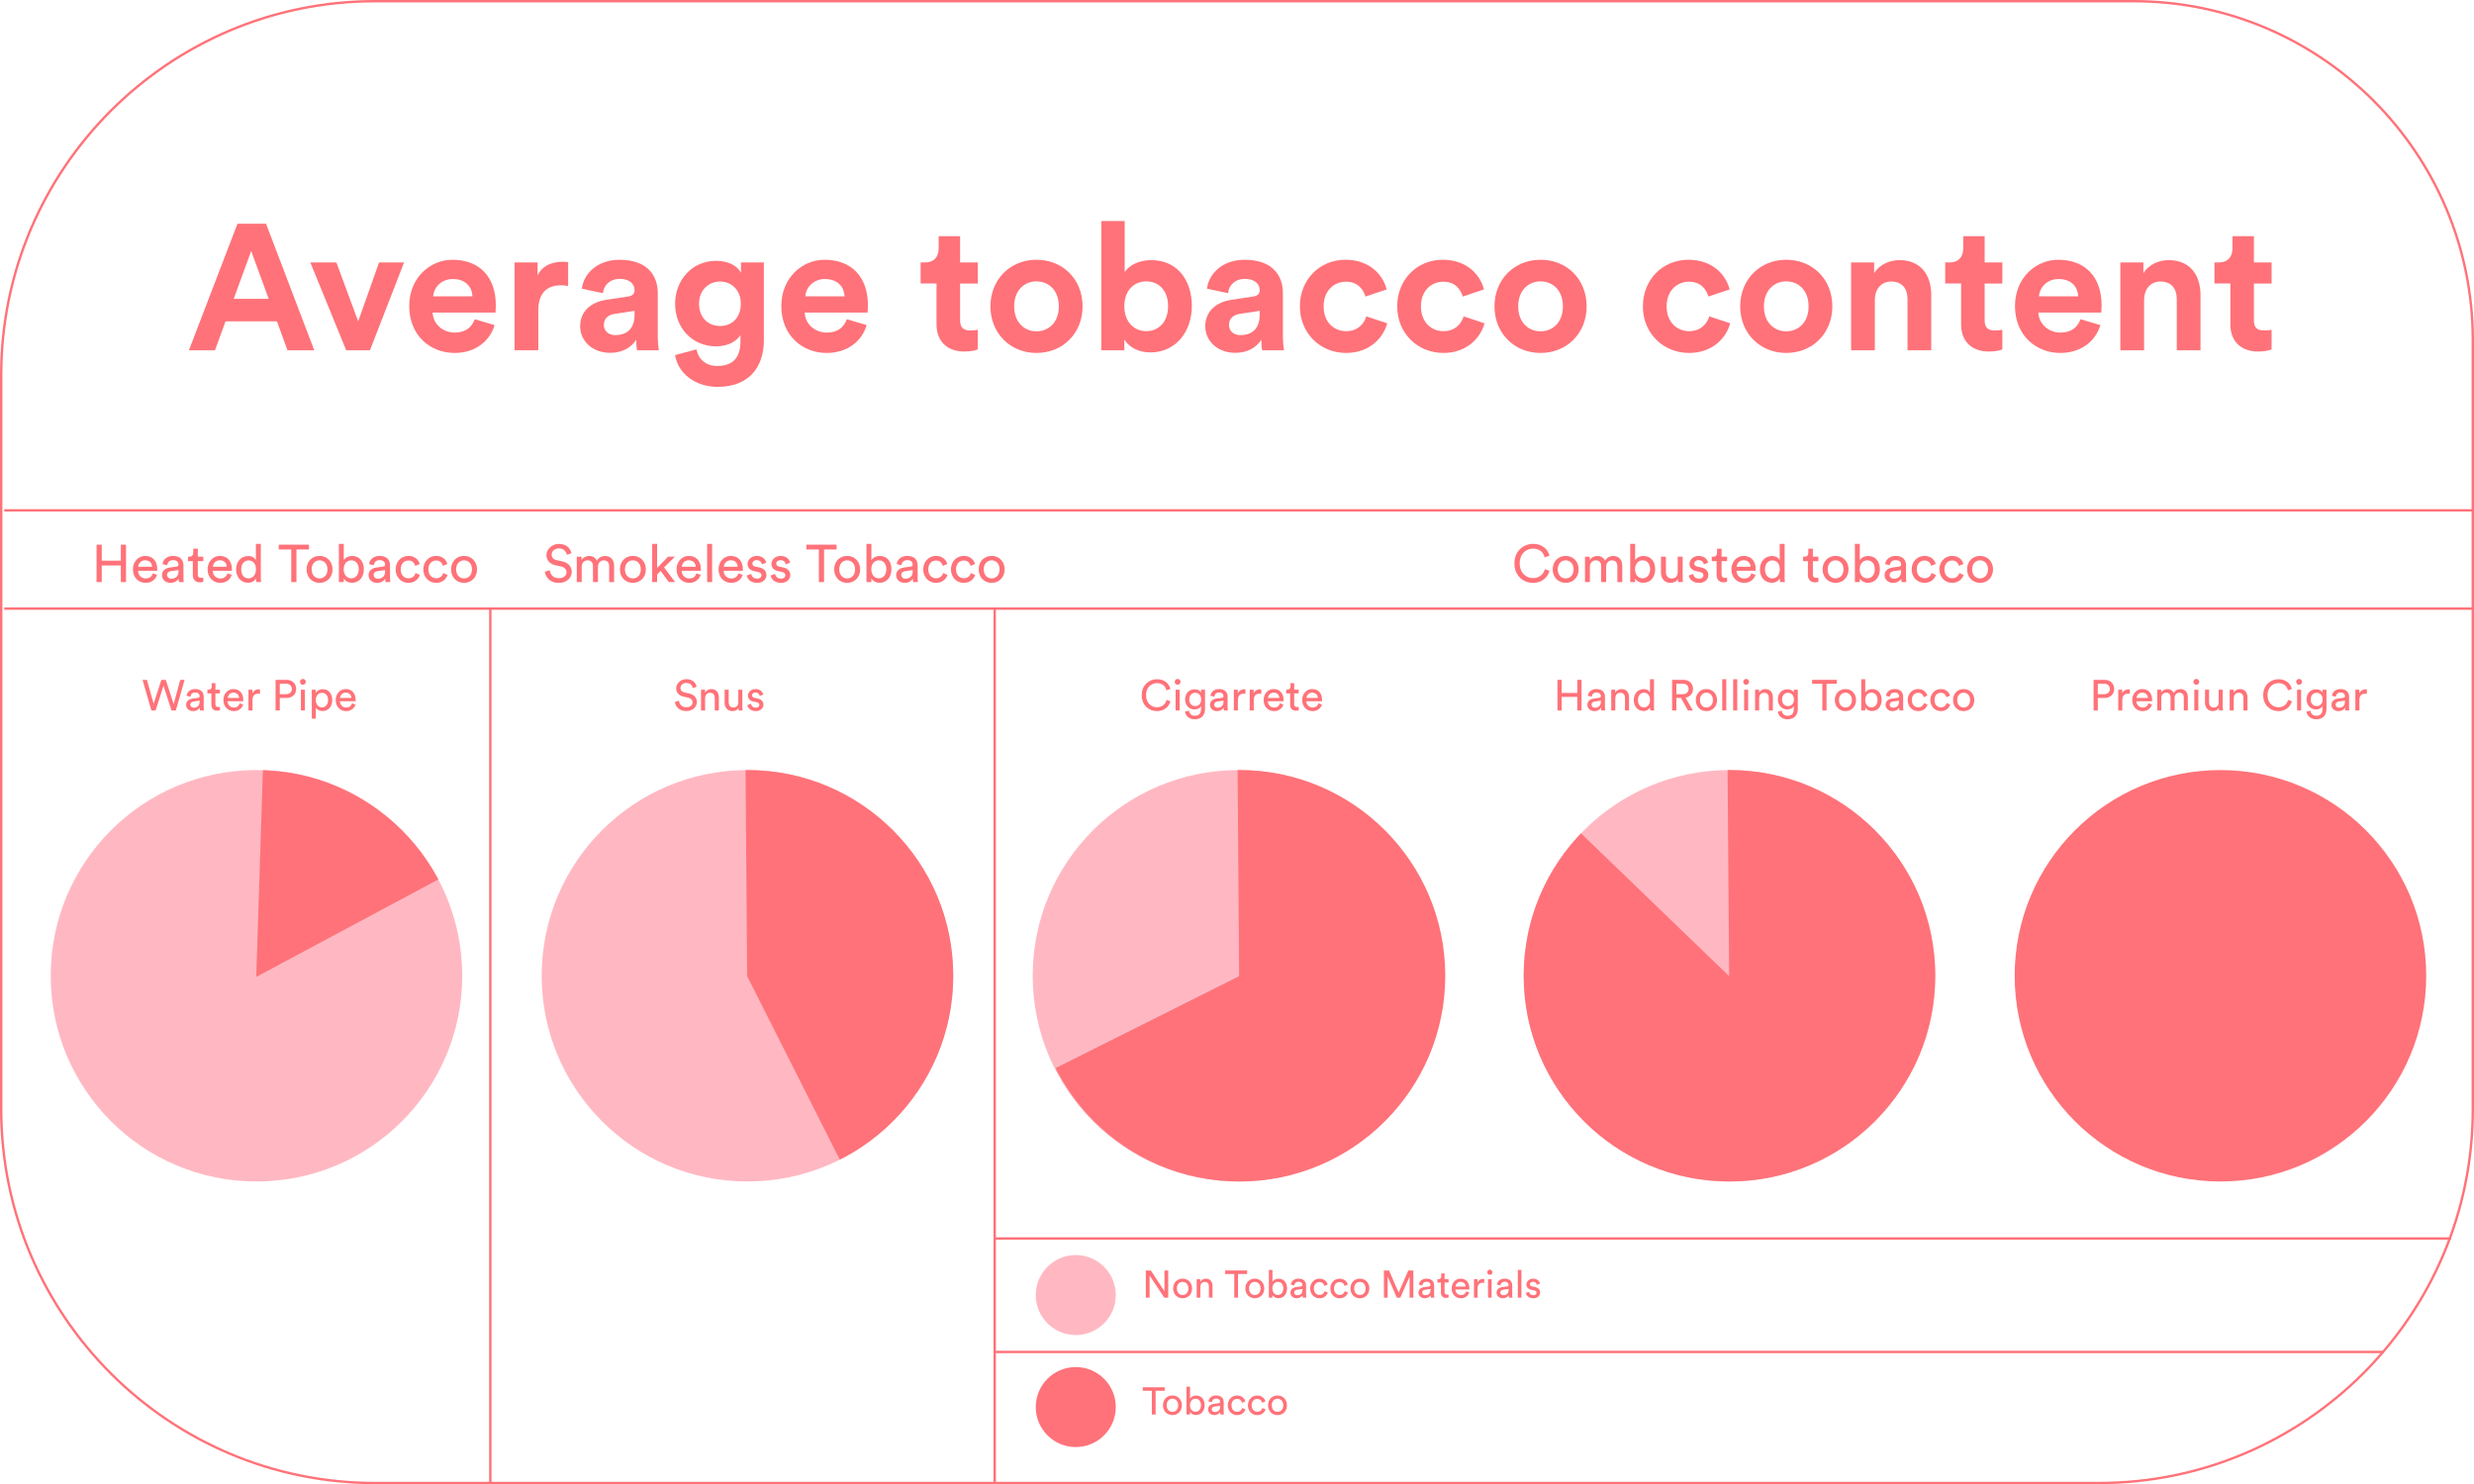 <?xml version="1.0" encoding="UTF-8"?>
<svg id="Capa_2" data-name="Capa 2" xmlns="http://www.w3.org/2000/svg" xmlns:xlink="http://www.w3.org/1999/xlink" viewBox="0 0 1031.46 618.96">
  <defs>
    <style>
      .cls-1 {
        fill: none;
      }

      .cls-2 {
        clip-path: url(#clippath);
      }

      .cls-3 {
        fill: #ffb8c2;
      }

      .cls-4 {
        fill: #ff7279;
      }

      .cls-5 {
        clip-path: url(#clippath-1);
      }

      .cls-6 {
        clip-path: url(#clippath-3);
      }

      .cls-7 {
        clip-path: url(#clippath-2);
      }
    </style>
    <clipPath id="clippath">
      <circle class="cls-1" cx="106.93" cy="406.93" r="85.79"/>
    </clipPath>
    <clipPath id="clippath-1">
      <circle class="cls-1" cx="311.63" cy="406.93" r="85.79"/>
    </clipPath>
    <clipPath id="clippath-2">
      <circle class="cls-1" cx="516.77" cy="406.93" r="85.79"/>
    </clipPath>
    <clipPath id="clippath-3">
      <circle class="cls-1" cx="721.05" cy="406.93" r="85.79"/>
    </clipPath>
  </defs>
  <g id="Layer_1" data-name="Layer 1">
    <g>
      <path class="cls-4" d="m875.11,618.96H156.35C70.14,618.96,0,548.83,0,462.61V156.35C0,70.14,70.14,0,156.35,0h733.3c78.19,0,141.81,63.62,141.81,141.81v320.8c0,86.21-70.14,156.35-156.35,156.35ZM156.35,1C70.69,1,1,70.69,1,156.35v306.27c0,85.66,69.69,155.35,155.35,155.35h718.76c85.66,0,155.35-69.69,155.35-155.35V141.81c0-77.64-63.17-140.81-140.81-140.81H156.35Z"/>
      <g>
        <path class="cls-4" d="m115.46,134.02h-21.44l-4.39,12.06h-10.87l20.25-52.78h11.91l20.1,52.78h-11.17l-4.39-12.06Zm-18.02-9.38h14.59l-7.3-19.95-7.3,19.95Z"/>
        <path class="cls-4" d="m154.24,146.08h-9.9l-14.96-36.63h10.87l9.08,24.57,8.71-24.57h10.42l-14.22,36.63Z"/>
        <path class="cls-4" d="m206.2,135.58c-1.86,6.33-7.67,11.61-16.68,11.61-10.05,0-18.91-7.22-18.91-19.58,0-11.69,8.64-19.28,18.02-19.28,11.32,0,18.09,7.22,18.09,18.98,0,1.41-.15,2.9-.15,3.05h-26.21c.22,4.84,4.32,8.34,9.23,8.34,4.62,0,7.15-2.31,8.34-5.58l8.26,2.46Zm-9.23-11.99c-.15-3.65-2.53-7.22-8.19-7.22-5.14,0-7.97,3.87-8.19,7.22h16.38Z"/>
        <path class="cls-4" d="m236.87,119.28c-1.12-.22-2.08-.3-2.98-.3-5.06,0-9.45,2.46-9.45,10.35v16.75h-9.9v-36.63h9.6v5.44c2.23-4.84,7.3-5.73,10.42-5.73.82,0,1.56.07,2.31.15v9.98Z"/>
        <path class="cls-4" d="m252.8,125.01l9.01-1.34c2.08-.3,2.75-1.34,2.75-2.61,0-2.61-2.01-4.76-6.18-4.76s-6.7,2.75-7,5.96l-8.78-1.86c.6-5.73,5.88-12.06,15.71-12.06,11.61,0,15.93,6.55,15.93,13.92v18.02c0,1.94.22,4.54.45,5.81h-9.08c-.22-.97-.37-2.98-.37-4.39-1.86,2.9-5.36,5.44-10.79,5.44-7.82,0-12.58-5.29-12.58-11.02,0-6.55,4.84-10.2,10.94-11.09Zm11.76,6.25v-1.64l-8.26,1.27c-2.53.37-4.54,1.79-4.54,4.62,0,2.16,1.56,4.24,4.76,4.24,4.17,0,8.04-2.01,8.04-8.49Z"/>
        <path class="cls-4" d="m290.4,145.7c.67,4.02,3.87,6.92,8.56,6.92,6.25,0,9.75-3.13,9.75-10.2v-2.68c-1.49,2.38-4.91,4.69-10.2,4.69-9.75,0-17.05-7.52-17.05-17.79,0-9.68,7-17.87,17.05-17.87,5.81,0,9.16,2.53,10.42,4.99v-4.32h9.53v32.68c0,10.05-5.43,19.21-19.21,19.21-10.05,0-16.75-6.25-17.79-13.25l8.93-2.38Zm18.46-19.06c0-5.66-3.87-9.23-8.64-9.23s-8.78,3.57-8.78,9.23,3.65,9.31,8.78,9.31,8.64-3.65,8.64-9.31Z"/>
        <path class="cls-4" d="m361.34,135.58c-1.86,6.33-7.67,11.61-16.68,11.61-10.05,0-18.91-7.22-18.91-19.58,0-11.69,8.64-19.28,18.02-19.28,11.32,0,18.09,7.22,18.09,18.98,0,1.41-.15,2.9-.15,3.05h-26.21c.22,4.84,4.32,8.34,9.23,8.34,4.62,0,7.15-2.31,8.34-5.58l8.26,2.46Zm-9.23-11.99c-.15-3.65-2.53-7.22-8.19-7.22-5.14,0-7.97,3.87-8.19,7.22h16.38Z"/>
        <path class="cls-4" d="m400.28,109.45h7.37v8.79h-7.37v15.34c0,3.2,1.49,4.24,4.32,4.24,1.19,0,2.53-.15,3.05-.3v8.19c-.89.37-2.68.89-5.58.89-7.15,0-11.61-4.24-11.61-11.32v-17.05h-6.63v-8.79h1.86c3.87,0,5.66-2.53,5.66-5.81v-5.14h8.93v10.94Z"/>
        <path class="cls-4" d="m451.35,127.76c0,11.24-8.26,19.43-19.21,19.43s-19.21-8.19-19.21-19.43,8.26-19.43,19.21-19.43,19.21,8.11,19.21,19.43Zm-9.9,0c0-6.92-4.47-10.42-9.31-10.42s-9.31,3.5-9.31,10.42,4.47,10.42,9.31,10.42,9.31-3.5,9.31-10.42Z"/>
        <path class="cls-4" d="m459.16,146.08v-53.9h9.75v21.29c1.64-2.61,5.66-4.99,11.09-4.99,10.72,0,16.9,8.26,16.9,19.13s-6.85,19.36-17.27,19.36c-5.06,0-8.93-2.23-10.87-5.36v4.47h-9.6Zm18.76-28.74c-4.99,0-9.16,3.65-9.16,10.35s4.17,10.42,9.16,10.42,9.08-3.72,9.08-10.42-4.02-10.35-9.08-10.35Z"/>
        <path class="cls-4" d="m513.43,125.01l9.01-1.34c2.08-.3,2.75-1.34,2.75-2.61,0-2.61-2.01-4.76-6.18-4.76s-6.7,2.75-7,5.96l-8.78-1.86c.6-5.73,5.88-12.06,15.71-12.06,11.61,0,15.93,6.55,15.93,13.92v18.02c0,1.94.22,4.54.45,5.81h-9.08c-.22-.97-.37-2.98-.37-4.39-1.86,2.9-5.36,5.44-10.79,5.44-7.82,0-12.58-5.29-12.58-11.02,0-6.55,4.84-10.2,10.94-11.09Zm11.76,6.25v-1.64l-8.26,1.27c-2.53.37-4.54,1.79-4.54,4.62,0,2.16,1.56,4.24,4.76,4.24,4.17,0,8.04-2.01,8.04-8.49Z"/>
        <path class="cls-4" d="m551.85,127.76c0,6.63,4.32,10.35,9.38,10.35s7.59-3.35,8.41-6.18l8.71,2.9c-1.64,6.1-7.37,12.36-17.12,12.36-10.79,0-19.28-8.19-19.28-19.43s8.34-19.43,18.98-19.43c9.98,0,15.63,6.18,17.2,12.36l-8.86,2.98c-.89-3.05-3.2-6.18-8.11-6.18s-9.31,3.65-9.31,10.27Z"/>
        <path class="cls-4" d="m592.42,127.76c0,6.63,4.32,10.35,9.38,10.35s7.59-3.35,8.41-6.18l8.71,2.9c-1.64,6.1-7.37,12.36-17.12,12.36-10.79,0-19.28-8.19-19.28-19.43s8.34-19.43,18.98-19.43c9.98,0,15.63,6.18,17.2,12.36l-8.86,2.98c-.89-3.05-3.2-6.18-8.11-6.18s-9.31,3.65-9.31,10.27Z"/>
        <path class="cls-4" d="m661.5,127.76c0,11.24-8.26,19.43-19.21,19.43s-19.21-8.19-19.21-19.43,8.26-19.43,19.21-19.43,19.21,8.11,19.21,19.43Zm-9.9,0c0-6.92-4.47-10.42-9.31-10.42s-9.31,3.5-9.31,10.42,4.47,10.42,9.31,10.42,9.31-3.5,9.31-10.42Z"/>
        <path class="cls-4" d="m694.85,127.76c0,6.63,4.32,10.35,9.38,10.35s7.59-3.35,8.41-6.18l8.71,2.9c-1.64,6.1-7.37,12.36-17.12,12.36-10.79,0-19.28-8.19-19.28-19.43s8.34-19.43,18.98-19.43c9.98,0,15.63,6.18,17.2,12.36l-8.86,2.98c-.89-3.05-3.2-6.18-8.11-6.18s-9.31,3.65-9.31,10.27Z"/>
        <path class="cls-4" d="m763.94,127.76c0,11.24-8.26,19.43-19.21,19.43s-19.21-8.19-19.21-19.43,8.26-19.43,19.21-19.43,19.21,8.11,19.21,19.43Zm-9.9,0c0-6.92-4.47-10.42-9.31-10.42s-9.31,3.5-9.31,10.42,4.47,10.42,9.31,10.42,9.31-3.5,9.31-10.42Z"/>
        <path class="cls-4" d="m781.66,146.08h-9.9v-36.63h9.6v4.54c2.23-3.8,6.63-5.51,10.57-5.51,9.08,0,13.25,6.48,13.25,14.52v23.08h-9.9v-21.37c0-4.09-2.01-7.3-6.77-7.3-4.32,0-6.85,3.35-6.85,7.59v21.07Z"/>
        <path class="cls-4" d="m827.44,109.45h7.37v8.79h-7.37v15.34c0,3.2,1.49,4.24,4.32,4.24,1.19,0,2.53-.15,3.05-.3v8.19c-.89.37-2.68.89-5.58.89-7.15,0-11.61-4.24-11.61-11.32v-17.05h-6.63v-8.79h1.86c3.87,0,5.66-2.53,5.66-5.81v-5.14h8.93v10.94Z"/>
        <path class="cls-4" d="m875.68,135.58c-1.86,6.33-7.67,11.61-16.68,11.61-10.05,0-18.91-7.22-18.91-19.58,0-11.69,8.64-19.28,18.02-19.28,11.32,0,18.09,7.22,18.09,18.98,0,1.41-.15,2.9-.15,3.05h-26.21c.22,4.84,4.32,8.34,9.23,8.34,4.62,0,7.15-2.31,8.34-5.58l8.26,2.46Zm-9.23-11.99c-.15-3.65-2.53-7.22-8.19-7.22-5.14,0-7.97,3.87-8.19,7.22h16.38Z"/>
        <path class="cls-4" d="m893.92,146.08h-9.9v-36.63h9.6v4.54c2.23-3.8,6.63-5.51,10.57-5.51,9.08,0,13.25,6.48,13.25,14.52v23.08h-9.9v-21.37c0-4.09-2.01-7.3-6.77-7.3-4.32,0-6.85,3.35-6.85,7.59v21.07Z"/>
        <path class="cls-4" d="m939.7,109.45h7.37v8.79h-7.37v15.34c0,3.2,1.49,4.24,4.32,4.24,1.19,0,2.53-.15,3.05-.3v8.19c-.89.37-2.68.89-5.58.89-7.15,0-11.61-4.24-11.61-11.32v-17.05h-6.63v-8.79h1.86c3.87,0,5.66-2.53,5.66-5.81v-5.14h8.93v10.94Z"/>
      </g>
      <rect class="cls-4" x="1.78" y="212.33" width="1029.11" height="1"/>
      <rect class="cls-4" x="1.78" y="253.31" width="1029.11" height="1"/>
      <circle class="cls-3" cx="106.93" cy="406.93" r="85.79"/>
      <circle class="cls-3" cx="516.34" cy="406.93" r="85.79"/>
      <circle class="cls-3" cx="721.05" cy="406.93" r="85.79"/>
      <circle class="cls-4" cx="925.75" cy="406.93" r="85.79"/>
      <circle class="cls-3" cx="311.63" cy="406.93" r="85.79"/>
      <rect class="cls-4" x="203.93" y="253.72" width="1" height="364.91"/>
      <g>
        <path class="cls-4" d="m50.38,242.75v-6.93h-7.96v6.93h-2.16v-15.6h2.16v6.67h7.96v-6.67h2.16v15.6h-2.16Z"/>
        <path class="cls-4" d="m65.49,239.73c-.59,1.87-2.29,3.34-4.75,3.34-2.84,0-5.32-2.07-5.32-5.65,0-3.32,2.4-5.59,5.06-5.59,3.26,0,5.08,2.24,5.08,5.54,0,.26-.02.53-.04.66h-7.96c.04,1.89,1.41,3.21,3.19,3.21s2.57-.95,2.97-2.13l1.78.62Zm-2.09-3.37c-.04-1.52-1.03-2.71-2.9-2.71-1.74,0-2.79,1.34-2.88,2.71h5.79Z"/>
        <path class="cls-4" d="m70.75,236.69l2.86-.42c.64-.09.81-.42.81-.79,0-1.03-.68-1.89-2.29-1.89-1.45,0-2.27.9-2.4,2.13l-1.98-.46c.22-2.02,2.05-3.43,4.33-3.43,3.17,0,4.4,1.8,4.4,3.87v5.3c0,.92.09,1.47.13,1.74h-2.02c-.04-.26-.11-.66-.11-1.43-.46.75-1.52,1.76-3.41,1.76-2.16,0-3.54-1.5-3.54-3.17,0-1.89,1.39-2.95,3.21-3.21Zm3.67,1.52v-.48l-3.23.48c-.88.13-1.54.64-1.54,1.58,0,.79.66,1.54,1.72,1.54,1.69,0,3.06-.81,3.06-3.12Z"/>
        <path class="cls-4" d="m82.47,232.16h2.29v1.87h-2.29v5.5c0,.97.4,1.45,1.47,1.45.26,0,.64-.04.81-.09v1.76c-.18.07-.7.2-1.41.2-1.8,0-2.95-1.1-2.95-3.01v-5.81h-2.02v-1.87h.57c1.14,0,1.63-.7,1.63-1.63v-1.72h1.89v3.34Z"/>
        <path class="cls-4" d="m96.62,239.73c-.59,1.87-2.29,3.34-4.75,3.34-2.84,0-5.32-2.07-5.32-5.65,0-3.32,2.4-5.59,5.06-5.59,3.26,0,5.08,2.24,5.08,5.54,0,.26-.02.53-.04.66h-7.96c.04,1.89,1.41,3.21,3.19,3.21s2.57-.95,2.97-2.13l1.78.62Zm-2.09-3.37c-.04-1.52-1.03-2.71-2.9-2.71-1.74,0-2.79,1.34-2.88,2.71h5.79Z"/>
        <path class="cls-4" d="m106.74,241.14c-.51,1.01-1.63,1.89-3.28,1.89-3.1,0-5.02-2.46-5.02-5.61s2.02-5.54,5.02-5.54c1.87,0,2.88.92,3.23,1.78v-6.84h2.05v13.97c0,1.01.09,1.78.11,1.96h-2c-.04-.24-.11-.79-.11-1.43v-.18Zm-3.08.07c1.89,0,3.06-1.65,3.06-3.83s-1.14-3.67-3.04-3.67-3.12,1.54-3.12,3.72,1.12,3.78,3.1,3.78Z"/>
        <path class="cls-4" d="m123.59,229.15v13.6h-2.16v-13.6h-5.21v-2h12.59v2h-5.21Z"/>
        <path class="cls-4" d="m138.64,237.44c0,3.23-2.24,5.63-5.41,5.63s-5.41-2.4-5.41-5.63,2.24-5.61,5.41-5.61,5.41,2.4,5.41,5.61Zm-2.11,0c0-2.44-1.54-3.76-3.3-3.76s-3.3,1.32-3.3,3.76,1.54,3.78,3.3,3.78,3.3-1.32,3.3-3.78Z"/>
        <path class="cls-4" d="m141.28,242.75v-15.93h2.05v6.84c.51-.95,1.74-1.8,3.5-1.8,3.21,0,4.86,2.46,4.86,5.54s-1.78,5.63-4.93,5.63c-1.56,0-2.77-.68-3.43-1.83v1.54h-2.05Zm5.17-9.07c-1.83,0-3.15,1.43-3.15,3.72s1.32,3.78,3.15,3.78,3.12-1.5,3.12-3.78-1.21-3.72-3.12-3.72Z"/>
        <path class="cls-4" d="m156.88,236.69l2.86-.42c.64-.09.81-.42.81-.79,0-1.03-.68-1.89-2.29-1.89-1.45,0-2.27.9-2.4,2.13l-1.98-.46c.22-2.02,2.05-3.43,4.33-3.43,3.17,0,4.4,1.8,4.4,3.87v5.3c0,.92.09,1.47.13,1.74h-2.02c-.04-.26-.11-.66-.11-1.43-.46.75-1.52,1.76-3.41,1.76-2.16,0-3.54-1.5-3.54-3.17,0-1.89,1.39-2.95,3.21-3.21Zm3.67,1.52v-.48l-3.23.48c-.88.13-1.54.64-1.54,1.58,0,.79.66,1.54,1.72,1.54,1.69,0,3.06-.81,3.06-3.12Z"/>
        <path class="cls-4" d="m167.06,237.44c0,2.42,1.52,3.72,3.23,3.72,1.98,0,2.71-1.34,2.95-2.18l1.83.79c-.51,1.52-2.02,3.3-4.77,3.3-3.08,0-5.35-2.42-5.35-5.63s2.31-5.61,5.33-5.61c2.82,0,4.27,1.76,4.71,3.37l-1.87.79c-.26-1.03-1.03-2.24-2.84-2.24-1.67,0-3.21,1.23-3.21,3.7Z"/>
        <path class="cls-4" d="m178.61,237.44c0,2.42,1.52,3.72,3.23,3.72,1.98,0,2.71-1.34,2.95-2.18l1.83.79c-.51,1.52-2.02,3.3-4.77,3.3-3.08,0-5.35-2.42-5.35-5.63s2.31-5.61,5.32-5.61c2.82,0,4.27,1.76,4.71,3.37l-1.87.79c-.26-1.03-1.03-2.24-2.84-2.24-1.67,0-3.21,1.23-3.21,3.7Z"/>
        <path class="cls-4" d="m198.88,237.44c0,3.23-2.24,5.63-5.41,5.63s-5.41-2.4-5.41-5.63,2.24-5.61,5.41-5.61,5.41,2.4,5.41,5.61Zm-2.11,0c0-2.44-1.54-3.76-3.3-3.76s-3.3,1.32-3.3,3.76,1.54,3.78,3.3,3.78,3.3-1.32,3.3-3.78Z"/>
      </g>
      <g>
        <path class="cls-4" d="m75.14,283.52h1.82l-3.64,12.77h-1.82l-3.33-10.35-3.29,10.35h-1.76l-3.69-12.77h1.82l2.81,9.99,3.21-9.99h1.85l3.28,10.1,2.75-10.1Z"/>
        <path class="cls-4" d="m80.22,291.34l2.34-.34c.52-.07.67-.34.67-.65,0-.85-.56-1.55-1.87-1.55-1.19,0-1.85.74-1.96,1.75l-1.62-.38c.18-1.66,1.67-2.81,3.55-2.81,2.59,0,3.6,1.48,3.6,3.17v4.34c0,.76.07,1.21.11,1.42h-1.66c-.04-.22-.09-.54-.09-1.17-.38.61-1.24,1.44-2.79,1.44-1.76,0-2.9-1.22-2.9-2.59,0-1.55,1.13-2.41,2.63-2.63Zm3.01,1.24v-.4l-2.65.4c-.72.11-1.26.52-1.26,1.3,0,.65.54,1.26,1.4,1.26,1.39,0,2.5-.67,2.5-2.56Z"/>
        <path class="cls-4" d="m89.81,287.63h1.87v1.53h-1.87v4.5c0,.79.32,1.19,1.21,1.19.22,0,.52-.04.67-.07v1.44c-.14.05-.58.16-1.15.16-1.48,0-2.41-.9-2.41-2.47v-4.75h-1.66v-1.53h.47c.94,0,1.33-.58,1.33-1.33v-1.4h1.55v2.74Z"/>
        <path class="cls-4" d="m101.39,293.82c-.49,1.53-1.87,2.74-3.89,2.74-2.32,0-4.36-1.69-4.36-4.63,0-2.72,1.96-4.57,4.14-4.57,2.67,0,4.16,1.84,4.16,4.54,0,.22-.02.43-.04.54h-6.52c.04,1.55,1.15,2.63,2.61,2.63s2.11-.77,2.43-1.75l1.46.5Zm-1.71-2.75c-.04-1.24-.85-2.21-2.38-2.21-1.42,0-2.29,1.1-2.36,2.21h4.74Z"/>
        <path class="cls-4" d="m108.4,289.34c-.25-.04-.5-.05-.74-.05-1.42,0-2.38.76-2.38,2.66v4.34h-1.69v-8.66h1.66v1.51c.63-1.33,1.71-1.66,2.59-1.66.23,0,.47.04.56.05v1.8Z"/>
        <path class="cls-4" d="m116.65,291.07v5.22h-1.76v-12.77h4.65c2.36,0,3.94,1.64,3.94,3.78s-1.58,3.76-3.94,3.76h-2.88Zm2.56-1.58c1.53,0,2.47-.85,2.47-2.16s-.94-2.21-2.47-2.21h-2.56v4.38h2.56Z"/>
        <path class="cls-4" d="m126.28,283.13c.68,0,1.22.54,1.22,1.22s-.54,1.21-1.22,1.21-1.21-.54-1.21-1.21.54-1.22,1.21-1.22Zm-.83,13.16v-8.66h1.67v8.66h-1.67Z"/>
        <path class="cls-4" d="m130,299.71v-12.08h1.64v1.35c.47-.86,1.49-1.55,2.9-1.55,2.59,0,3.98,2,3.98,4.52s-1.49,4.57-4.03,4.57c-1.33,0-2.34-.63-2.81-1.4v4.59h-1.67Zm4.23-10.79c-1.55,0-2.58,1.3-2.58,3.02s1.03,3.06,2.58,3.06,2.56-1.28,2.56-3.06-.97-3.02-2.56-3.02Z"/>
        <path class="cls-4" d="m148.22,293.82c-.49,1.53-1.87,2.74-3.89,2.74-2.32,0-4.36-1.69-4.36-4.63,0-2.72,1.96-4.57,4.14-4.57,2.67,0,4.16,1.84,4.16,4.54,0,.22-.02.43-.04.54h-6.52c.04,1.55,1.15,2.63,2.61,2.63s2.11-.77,2.43-1.75l1.46.5Zm-1.71-2.75c-.04-1.24-.85-2.21-2.38-2.21-1.42,0-2.29,1.1-2.36,2.21h4.74Z"/>
      </g>
      <g>
        <path class="cls-4" d="m288.86,286.98c-.14-.92-.92-2.18-2.7-2.18-1.44,0-2.47.94-2.47,2.12,0,.92.56,1.62,1.64,1.85l1.91.41c2.12.47,3.31,1.8,3.31,3.58,0,1.98-1.69,3.78-4.41,3.78-3.08,0-4.54-1.98-4.77-3.8l1.69-.54c.13,1.42,1.13,2.74,3.06,2.74,1.76,0,2.63-.92,2.63-2.03,0-.92-.63-1.71-1.91-1.98l-1.82-.4c-1.82-.4-3.11-1.58-3.11-3.49s1.85-3.8,4.21-3.8c2.88,0,4.03,1.78,4.32,3.17l-1.58.56Z"/>
        <path class="cls-4" d="m293.96,296.29h-1.69v-8.66h1.66v1.24c.63-1.08,1.66-1.49,2.67-1.49,2.07,0,3.1,1.49,3.1,3.42v5.49h-1.69v-5.2c0-1.21-.5-2.18-2.02-2.18-1.33,0-2.02,1.06-2.02,2.38v5.01Z"/>
        <path class="cls-4" d="m305.35,296.56c-2.02,0-3.24-1.51-3.24-3.48v-5.46h1.69v5.2c0,1.19.54,2.23,1.96,2.23s2.05-.9,2.05-2.21v-5.22h1.69v7.06c0,.68.05,1.3.09,1.6h-1.62c-.04-.2-.07-.68-.07-1.04-.47.9-1.55,1.31-2.56,1.31Z"/>
        <path class="cls-4" d="m313.11,293.5c.11.9.79,1.62,2.02,1.62.95,0,1.48-.54,1.48-1.15,0-.54-.4-.95-1.12-1.12l-1.48-.32c-1.35-.29-2.16-1.21-2.16-2.43,0-1.48,1.39-2.74,3.08-2.74,2.38,0,3.12,1.55,3.3,2.32l-1.49.56c-.07-.45-.43-1.44-1.8-1.44-.86,0-1.44.56-1.44,1.15,0,.52.32.9.99,1.04l1.4.31c1.57.34,2.39,1.3,2.39,2.57s-1.03,2.68-3.17,2.68c-2.38,0-3.38-1.53-3.53-2.52l1.53-.54Z"/>
      </g>
      <g>
        <path class="cls-4" d="m476.01,289.9c0-4.27,3.17-6.64,6.34-6.64,2.92,0,4.97,1.58,5.62,4.05l-1.64.58c-.49-1.93-1.89-3.01-3.98-3.01-2.32,0-4.54,1.69-4.54,5.02s2.21,5.04,4.54,5.04c2.18,0,3.55-1.31,4.07-3.06l1.57.58c-.68,2.39-2.7,4.1-5.64,4.1-3.29,0-6.34-2.39-6.34-6.66Z"/>
        <path class="cls-4" d="m490.97,283.13c.68,0,1.22.54,1.22,1.22s-.54,1.21-1.22,1.21-1.21-.54-1.21-1.21.54-1.22,1.21-1.22Zm-.83,13.16v-8.66h1.67v8.66h-1.67Z"/>
        <path class="cls-4" d="m495.71,296.38c.13,1.21,1.04,2.12,2.36,2.12,1.82,0,2.65-.94,2.65-2.81v-1.24c-.41.79-1.35,1.42-2.65,1.42-2.3,0-3.98-1.75-3.98-4.2s1.6-4.21,3.98-4.21c1.33,0,2.23.5,2.66,1.37v-1.21h1.67v8.01c0,2.2-1.08,4.34-4.34,4.34-2.16,0-3.78-1.37-4-3.22l1.64-.38Zm5.08-4.7c0-1.67-1.01-2.77-2.47-2.77s-2.5,1.1-2.5,2.77.97,2.77,2.5,2.77,2.47-1.1,2.47-2.77Z"/>
        <path class="cls-4" d="m507.1,291.34l2.34-.34c.52-.07.67-.34.67-.65,0-.85-.56-1.55-1.87-1.55-1.19,0-1.85.74-1.96,1.75l-1.62-.38c.18-1.66,1.67-2.81,3.55-2.81,2.59,0,3.6,1.48,3.6,3.17v4.34c0,.76.07,1.21.11,1.42h-1.66c-.04-.22-.09-.54-.09-1.17-.38.61-1.24,1.44-2.79,1.44-1.76,0-2.9-1.22-2.9-2.59,0-1.55,1.13-2.41,2.63-2.63Zm3.01,1.24v-.4l-2.65.4c-.72.11-1.26.52-1.26,1.3,0,.65.54,1.26,1.4,1.26,1.39,0,2.5-.67,2.5-2.56Z"/>
        <path class="cls-4" d="m519.23,289.34c-.25-.04-.5-.05-.74-.05-1.42,0-2.38.76-2.38,2.66v4.34h-1.69v-8.66h1.66v1.51c.63-1.33,1.71-1.66,2.59-1.66.23,0,.47.04.56.05v1.8Z"/>
        <path class="cls-4" d="m525.84,289.34c-.25-.04-.5-.05-.74-.05-1.42,0-2.38.76-2.38,2.66v4.34h-1.69v-8.66h1.66v1.51c.63-1.33,1.71-1.66,2.59-1.66.23,0,.47.04.56.05v1.8Z"/>
        <path class="cls-4" d="m535.09,293.82c-.49,1.53-1.87,2.74-3.89,2.74-2.32,0-4.36-1.69-4.36-4.63,0-2.72,1.96-4.57,4.14-4.57,2.67,0,4.16,1.84,4.16,4.54,0,.22-.02.43-.04.54h-6.52c.04,1.55,1.15,2.63,2.61,2.63s2.11-.77,2.43-1.75l1.46.5Zm-1.71-2.75c-.04-1.24-.85-2.21-2.38-2.21-1.42,0-2.29,1.1-2.36,2.21h4.74Z"/>
        <path class="cls-4" d="m539.57,287.63h1.87v1.53h-1.87v4.5c0,.79.32,1.19,1.21,1.19.22,0,.52-.04.67-.07v1.44c-.14.05-.58.16-1.15.16-1.48,0-2.41-.9-2.41-2.47v-4.75h-1.66v-1.53h.47c.94,0,1.33-.58,1.33-1.33v-1.4h1.55v2.74Z"/>
        <path class="cls-4" d="m551.15,293.82c-.49,1.53-1.87,2.74-3.89,2.74-2.32,0-4.36-1.69-4.36-4.63,0-2.72,1.96-4.57,4.14-4.57,2.67,0,4.16,1.84,4.16,4.54,0,.22-.02.43-.04.54h-6.52c.04,1.55,1.15,2.63,2.61,2.63s2.11-.77,2.43-1.75l1.46.5Zm-1.71-2.75c-.04-1.24-.85-2.21-2.38-2.21-1.42,0-2.29,1.1-2.36,2.21h4.74Z"/>
      </g>
      <g>
        <path class="cls-4" d="m657.61,296.29v-5.67h-6.52v5.67h-1.76v-12.77h1.76v5.46h6.52v-5.46h1.76v12.77h-1.76Z"/>
        <path class="cls-4" d="m664.43,291.34l2.34-.34c.52-.07.67-.34.67-.65,0-.85-.56-1.55-1.87-1.55-1.19,0-1.85.74-1.96,1.75l-1.62-.38c.18-1.66,1.67-2.81,3.55-2.81,2.59,0,3.6,1.48,3.6,3.17v4.34c0,.76.07,1.21.11,1.42h-1.66c-.04-.22-.09-.54-.09-1.17-.38.61-1.24,1.44-2.79,1.44-1.76,0-2.9-1.22-2.9-2.59,0-1.55,1.13-2.41,2.63-2.63Zm3.01,1.24v-.4l-2.65.4c-.72.11-1.26.52-1.26,1.3,0,.65.54,1.26,1.4,1.26,1.39,0,2.5-.67,2.5-2.56Z"/>
        <path class="cls-4" d="m673.45,296.29h-1.69v-8.66h1.66v1.24c.63-1.08,1.66-1.49,2.66-1.49,2.07,0,3.1,1.49,3.1,3.42v5.49h-1.69v-5.2c0-1.21-.5-2.18-2.02-2.18-1.33,0-2.02,1.06-2.02,2.38v5.01Z"/>
        <path class="cls-4" d="m687.94,294.97c-.41.83-1.33,1.55-2.68,1.55-2.54,0-4.1-2.02-4.1-4.59s1.66-4.54,4.1-4.54c1.53,0,2.36.76,2.65,1.46v-5.6h1.67v11.43c0,.83.07,1.46.09,1.6h-1.64c-.04-.2-.09-.65-.09-1.17v-.14Zm-2.52.05c1.55,0,2.5-1.35,2.5-3.13s-.94-3.01-2.48-3.01-2.56,1.26-2.56,3.04.92,3.1,2.54,3.1Z"/>
        <path class="cls-4" d="m700.82,291.07h-1.91v5.22h-1.78v-12.77h4.81c2.41,0,3.91,1.69,3.91,3.8,0,1.84-1.17,3.26-3.1,3.62l3.04,5.35h-2.05l-2.92-5.22Zm.79-1.58c1.44,0,2.41-.85,2.41-2.16s-.97-2.21-2.41-2.21h-2.7v4.38h2.7Z"/>
        <path class="cls-4" d="m715.87,291.95c0,2.65-1.84,4.61-4.43,4.61s-4.43-1.96-4.43-4.61,1.84-4.59,4.43-4.59,4.43,1.96,4.43,4.59Zm-1.73,0c0-2-1.26-3.08-2.7-3.08s-2.7,1.08-2.7,3.08,1.26,3.1,2.7,3.1,2.7-1.08,2.7-3.1Z"/>
        <path class="cls-4" d="m718.03,296.29v-13.04h1.69v13.04h-1.69Z"/>
        <path class="cls-4" d="m722.6,296.29v-13.04h1.69v13.04h-1.69Z"/>
        <path class="cls-4" d="m728,283.13c.68,0,1.22.54,1.22,1.22s-.54,1.21-1.22,1.21-1.21-.54-1.21-1.21.54-1.22,1.21-1.22Zm-.83,13.16v-8.66h1.67v8.66h-1.67Z"/>
        <path class="cls-4" d="m733.42,296.29h-1.69v-8.66h1.66v1.24c.63-1.08,1.66-1.49,2.66-1.49,2.07,0,3.1,1.49,3.1,3.42v5.49h-1.69v-5.2c0-1.21-.5-2.18-2.02-2.18-1.33,0-2.02,1.06-2.02,2.38v5.01Z"/>
        <path class="cls-4" d="m742.85,296.38c.13,1.21,1.04,2.12,2.36,2.12,1.82,0,2.65-.94,2.65-2.81v-1.24c-.41.79-1.35,1.42-2.65,1.42-2.3,0-3.98-1.75-3.98-4.2s1.6-4.21,3.98-4.21c1.33,0,2.23.5,2.66,1.37v-1.21h1.67v8.01c0,2.2-1.08,4.34-4.34,4.34-2.16,0-3.78-1.37-4-3.22l1.64-.38Zm5.08-4.7c0-1.67-1.01-2.77-2.47-2.77s-2.5,1.1-2.5,2.77.97,2.77,2.5,2.77,2.47-1.1,2.47-2.77Z"/>
        <path class="cls-4" d="m761.52,285.16v11.13h-1.76v-11.13h-4.27v-1.64h10.3v1.64h-4.27Z"/>
        <path class="cls-4" d="m773.83,291.95c0,2.65-1.84,4.61-4.43,4.61s-4.43-1.96-4.43-4.61,1.84-4.59,4.43-4.59,4.43,1.96,4.43,4.59Zm-1.73,0c0-2-1.26-3.08-2.7-3.08s-2.7,1.08-2.7,3.08,1.26,3.1,2.7,3.1,2.7-1.08,2.7-3.1Z"/>
        <path class="cls-4" d="m775.99,296.29v-13.04h1.67v5.6c.41-.77,1.42-1.48,2.86-1.48,2.63,0,3.98,2.02,3.98,4.54s-1.46,4.61-4.03,4.61c-1.28,0-2.27-.56-2.81-1.49v1.26h-1.67Zm4.23-7.42c-1.49,0-2.57,1.17-2.57,3.04s1.08,3.1,2.57,3.1,2.56-1.22,2.56-3.1-.99-3.04-2.56-3.04Z"/>
        <path class="cls-4" d="m788.75,291.34l2.34-.34c.52-.07.67-.34.67-.65,0-.85-.56-1.55-1.87-1.55-1.19,0-1.85.74-1.96,1.75l-1.62-.38c.18-1.66,1.67-2.81,3.55-2.81,2.59,0,3.6,1.48,3.6,3.17v4.34c0,.76.07,1.21.11,1.42h-1.66c-.04-.22-.09-.54-.09-1.17-.38.61-1.24,1.44-2.79,1.44-1.76,0-2.9-1.22-2.9-2.59,0-1.55,1.13-2.41,2.63-2.63Zm3.01,1.24v-.4l-2.65.4c-.72.11-1.26.52-1.26,1.3,0,.65.54,1.26,1.4,1.26,1.39,0,2.5-.67,2.5-2.56Z"/>
        <path class="cls-4" d="m797.09,291.95c0,1.98,1.24,3.04,2.65,3.04,1.62,0,2.21-1.1,2.41-1.78l1.49.65c-.41,1.24-1.66,2.7-3.91,2.7-2.52,0-4.38-1.98-4.38-4.61s1.89-4.59,4.36-4.59c2.3,0,3.49,1.44,3.85,2.75l-1.53.65c-.22-.85-.85-1.84-2.32-1.84-1.37,0-2.63,1.01-2.63,3.02Z"/>
        <path class="cls-4" d="m806.54,291.95c0,1.98,1.24,3.04,2.65,3.04,1.62,0,2.21-1.1,2.41-1.78l1.49.65c-.41,1.24-1.66,2.7-3.91,2.7-2.52,0-4.38-1.98-4.38-4.61s1.89-4.59,4.36-4.59c2.3,0,3.49,1.44,3.85,2.75l-1.53.65c-.22-.85-.85-1.84-2.32-1.84-1.37,0-2.63,1.01-2.63,3.02Z"/>
        <path class="cls-4" d="m823.12,291.95c0,2.65-1.84,4.61-4.43,4.61s-4.43-1.96-4.43-4.61,1.84-4.59,4.43-4.59,4.43,1.96,4.43,4.59Zm-1.73,0c0-2-1.26-3.08-2.7-3.08s-2.7,1.08-2.7,3.08,1.26,3.1,2.7,3.1,2.7-1.08,2.7-3.1Z"/>
      </g>
      <g>
        <path class="cls-4" d="m485.42,541.18l-6.13-9.25v9.25h-1.57v-11.35h2.1l5.67,8.71v-8.71h1.57v11.35h-1.63Z"/>
        <path class="cls-4" d="m497,537.32c0,2.35-1.63,4.1-3.94,4.1s-3.94-1.75-3.94-4.1,1.63-4.08,3.94-4.08,3.94,1.75,3.94,4.08Zm-1.54,0c0-1.78-1.12-2.74-2.4-2.74s-2.4.96-2.4,2.74,1.12,2.75,2.4,2.75,2.4-.96,2.4-2.75Z"/>
        <path class="cls-4" d="m500.43,541.18h-1.5v-7.7h1.47v1.1c.56-.96,1.47-1.33,2.37-1.33,1.84,0,2.75,1.33,2.75,3.04v4.88h-1.5v-4.63c0-1.07-.45-1.94-1.79-1.94-1.18,0-1.79.94-1.79,2.11v4.45Z"/>
        <path class="cls-4" d="m516.16,531.29v9.89h-1.57v-9.89h-3.79v-1.46h9.16v1.46h-3.79Z"/>
        <path class="cls-4" d="m527.1,537.32c0,2.35-1.63,4.1-3.94,4.1s-3.94-1.75-3.94-4.1,1.63-4.08,3.94-4.08,3.94,1.75,3.94,4.08Zm-1.54,0c0-1.78-1.12-2.74-2.4-2.74s-2.4.96-2.4,2.74,1.12,2.75,2.4,2.75,2.4-.96,2.4-2.75Z"/>
        <path class="cls-4" d="m529.02,541.18v-11.59h1.49v4.98c.37-.69,1.26-1.31,2.54-1.31,2.34,0,3.54,1.79,3.54,4.03s-1.3,4.1-3.59,4.1c-1.14,0-2.02-.5-2.5-1.33v1.12h-1.49Zm3.76-6.59c-1.33,0-2.29,1.04-2.29,2.71s.96,2.75,2.29,2.75,2.27-1.09,2.27-2.75-.88-2.71-2.27-2.71Z"/>
        <path class="cls-4" d="m540.36,536.78l2.08-.3c.46-.06.59-.3.59-.58,0-.75-.5-1.38-1.67-1.38-1.06,0-1.65.66-1.74,1.55l-1.44-.34c.16-1.47,1.49-2.5,3.15-2.5,2.3,0,3.2,1.31,3.2,2.82v3.86c0,.67.06,1.07.1,1.26h-1.47c-.03-.19-.08-.48-.08-1.04-.34.54-1.1,1.28-2.48,1.28-1.57,0-2.58-1.09-2.58-2.31,0-1.38,1.01-2.14,2.34-2.34Zm2.67,1.1v-.35l-2.35.35c-.64.1-1.12.46-1.12,1.15,0,.58.48,1.12,1.25,1.12,1.23,0,2.23-.59,2.23-2.27Z"/>
        <path class="cls-4" d="m547.77,537.32c0,1.76,1.1,2.71,2.35,2.71,1.44,0,1.97-.98,2.15-1.58l1.33.58c-.37,1.1-1.47,2.4-3.47,2.4-2.24,0-3.89-1.76-3.89-4.1s1.68-4.08,3.87-4.08c2.05,0,3.11,1.28,3.43,2.45l-1.36.58c-.19-.75-.75-1.63-2.06-1.63-1.22,0-2.34.9-2.34,2.69Z"/>
        <path class="cls-4" d="m556.17,537.32c0,1.76,1.1,2.71,2.35,2.71,1.44,0,1.97-.98,2.15-1.58l1.33.58c-.37,1.1-1.47,2.4-3.47,2.4-2.24,0-3.89-1.76-3.89-4.1s1.68-4.08,3.87-4.08c2.05,0,3.11,1.28,3.43,2.45l-1.36.58c-.19-.75-.75-1.63-2.06-1.63-1.22,0-2.34.9-2.34,2.69Z"/>
        <path class="cls-4" d="m570.91,537.32c0,2.35-1.63,4.1-3.94,4.1s-3.94-1.75-3.94-4.1,1.63-4.08,3.94-4.08,3.94,1.75,3.94,4.08Zm-1.54,0c0-1.78-1.12-2.74-2.4-2.74s-2.4.96-2.4,2.74,1.12,2.75,2.4,2.75,2.4-.96,2.4-2.75Z"/>
        <path class="cls-4" d="m587.69,541.18v-8.84l-3.87,8.84h-1.44l-3.84-8.84v8.84h-1.55v-11.35h2.13l4,9.24,4.03-9.24h2.1v11.35h-1.55Z"/>
        <path class="cls-4" d="m593.74,536.78l2.08-.3c.46-.06.59-.3.59-.58,0-.75-.5-1.38-1.67-1.38-1.06,0-1.65.66-1.74,1.55l-1.44-.34c.16-1.47,1.49-2.5,3.15-2.5,2.3,0,3.2,1.31,3.2,2.82v3.86c0,.67.06,1.07.1,1.26h-1.47c-.03-.19-.08-.48-.08-1.04-.34.54-1.1,1.28-2.48,1.28-1.57,0-2.58-1.09-2.58-2.31,0-1.38,1.01-2.14,2.34-2.34Zm2.67,1.1v-.35l-2.35.35c-.64.1-1.12.46-1.12,1.15,0,.58.48,1.12,1.25,1.12,1.23,0,2.23-.59,2.23-2.27Z"/>
        <path class="cls-4" d="m602.27,533.48h1.66v1.36h-1.66v4c0,.7.29,1.06,1.07,1.06.19,0,.46-.03.59-.06v1.28c-.13.05-.51.14-1.02.14-1.31,0-2.15-.8-2.15-2.19v-4.23h-1.47v-1.36h.42c.83,0,1.18-.51,1.18-1.18v-1.25h1.38v2.43Z"/>
        <path class="cls-4" d="m612.56,538.99c-.43,1.36-1.66,2.43-3.46,2.43-2.06,0-3.87-1.5-3.87-4.11,0-2.42,1.74-4.07,3.68-4.07,2.37,0,3.7,1.63,3.7,4.03,0,.19-.02.38-.03.48h-5.79c.03,1.38,1.02,2.34,2.32,2.34s1.87-.69,2.16-1.55l1.3.45Zm-1.52-2.45c-.03-1.1-.75-1.97-2.11-1.97-1.26,0-2.03.98-2.1,1.97h4.21Z"/>
        <path class="cls-4" d="m618.8,535c-.22-.03-.45-.05-.66-.05-1.26,0-2.11.67-2.11,2.37v3.86h-1.5v-7.7h1.47v1.34c.56-1.18,1.52-1.47,2.31-1.47.21,0,.42.03.5.05v1.6Z"/>
        <path class="cls-4" d="m621.13,529.48c.61,0,1.09.48,1.09,1.09s-.48,1.07-1.09,1.07-1.07-.48-1.07-1.07.48-1.09,1.07-1.09Zm-.74,11.7v-7.7h1.49v7.7h-1.49Z"/>
        <path class="cls-4" d="m626.3,536.78l2.08-.3c.46-.06.59-.3.59-.58,0-.75-.5-1.38-1.67-1.38-1.06,0-1.65.66-1.74,1.55l-1.44-.34c.16-1.47,1.49-2.5,3.15-2.5,2.3,0,3.2,1.31,3.2,2.82v3.86c0,.67.06,1.07.1,1.26h-1.47c-.03-.19-.08-.48-.08-1.04-.34.54-1.1,1.28-2.48,1.28-1.57,0-2.58-1.09-2.58-2.31,0-1.38,1.01-2.14,2.34-2.34Zm2.67,1.1v-.35l-2.35.35c-.64.1-1.12.46-1.12,1.15,0,.58.48,1.12,1.25,1.12,1.23,0,2.23-.59,2.23-2.27Z"/>
        <path class="cls-4" d="m632.81,541.18v-11.59h1.5v11.59h-1.5Z"/>
        <path class="cls-4" d="m637.51,538.7c.1.8.7,1.44,1.79,1.44.85,0,1.31-.48,1.31-1.02,0-.48-.35-.85-.99-.99l-1.31-.29c-1.2-.26-1.92-1.07-1.92-2.16,0-1.31,1.23-2.43,2.74-2.43,2.11,0,2.77,1.38,2.93,2.06l-1.33.5c-.06-.4-.38-1.28-1.6-1.28-.77,0-1.28.5-1.28,1.02,0,.46.29.8.88.93l1.25.27c1.39.3,2.13,1.15,2.13,2.29s-.91,2.39-2.82,2.39c-2.11,0-3.01-1.36-3.14-2.24l1.36-.48Z"/>
      </g>
      <g>
        <path class="cls-4" d="m481.8,580v9.89h-1.57v-9.89h-3.79v-1.46h9.16v1.46h-3.79Z"/>
        <path class="cls-4" d="m492.75,586.04c0,2.35-1.63,4.1-3.94,4.1s-3.94-1.75-3.94-4.1,1.63-4.08,3.94-4.08,3.94,1.75,3.94,4.08Zm-1.54,0c0-1.78-1.12-2.74-2.4-2.74s-2.4.96-2.4,2.74,1.12,2.75,2.4,2.75,2.4-.96,2.4-2.75Z"/>
        <path class="cls-4" d="m494.67,589.89v-11.59h1.49v4.98c.37-.69,1.26-1.31,2.54-1.31,2.34,0,3.54,1.79,3.54,4.03s-1.3,4.1-3.59,4.1c-1.14,0-2.02-.5-2.5-1.33v1.12h-1.49Zm3.76-6.59c-1.33,0-2.29,1.04-2.29,2.71s.96,2.75,2.29,2.75,2.27-1.09,2.27-2.75-.88-2.71-2.27-2.71Z"/>
        <path class="cls-4" d="m506.01,585.49l2.08-.3c.46-.06.59-.3.59-.58,0-.75-.5-1.38-1.67-1.38-1.06,0-1.65.66-1.74,1.55l-1.44-.34c.16-1.47,1.49-2.5,3.15-2.5,2.3,0,3.2,1.31,3.2,2.82v3.86c0,.67.06,1.07.1,1.26h-1.47c-.03-.19-.08-.48-.08-1.04-.34.54-1.1,1.28-2.48,1.28-1.57,0-2.58-1.09-2.58-2.31,0-1.38,1.01-2.14,2.34-2.34Zm2.67,1.1v-.35l-2.35.35c-.64.1-1.12.46-1.12,1.15,0,.58.48,1.12,1.25,1.12,1.23,0,2.23-.59,2.23-2.27Z"/>
        <path class="cls-4" d="m513.42,586.04c0,1.76,1.1,2.71,2.35,2.71,1.44,0,1.97-.98,2.15-1.58l1.33.58c-.37,1.1-1.47,2.4-3.47,2.4-2.24,0-3.89-1.76-3.89-4.1s1.68-4.08,3.87-4.08c2.05,0,3.11,1.28,3.43,2.45l-1.36.58c-.19-.75-.75-1.63-2.06-1.63-1.22,0-2.34.9-2.34,2.69Z"/>
        <path class="cls-4" d="m521.82,586.04c0,1.76,1.1,2.71,2.35,2.71,1.44,0,1.97-.98,2.15-1.58l1.33.58c-.37,1.1-1.47,2.4-3.47,2.4-2.24,0-3.89-1.76-3.89-4.1s1.68-4.08,3.87-4.08c2.05,0,3.11,1.28,3.43,2.45l-1.36.58c-.19-.75-.75-1.63-2.06-1.63-1.22,0-2.34.9-2.34,2.69Z"/>
        <path class="cls-4" d="m536.56,586.04c0,2.35-1.63,4.1-3.94,4.1s-3.94-1.75-3.94-4.1,1.63-4.08,3.94-4.08,3.94,1.75,3.94,4.08Zm-1.54,0c0-1.78-1.12-2.74-2.4-2.74s-2.4.96-2.4,2.74,1.12,2.75,2.4,2.75,2.4-.96,2.4-2.75Z"/>
      </g>
      <g>
        <path class="cls-4" d="m874.62,291.07v5.22h-1.76v-12.77h4.65c2.36,0,3.94,1.64,3.94,3.78s-1.58,3.76-3.94,3.76h-2.88Zm2.56-1.58c1.53,0,2.47-.85,2.47-2.16s-.94-2.21-2.47-2.21h-2.56v4.38h2.56Z"/>
        <path class="cls-4" d="m887.96,289.34c-.25-.04-.5-.05-.74-.05-1.42,0-2.38.76-2.38,2.66v4.34h-1.69v-8.66h1.66v1.51c.63-1.33,1.71-1.66,2.59-1.66.23,0,.47.04.56.05v1.8Z"/>
        <path class="cls-4" d="m897.21,293.82c-.49,1.53-1.87,2.74-3.89,2.74-2.32,0-4.36-1.69-4.36-4.63,0-2.72,1.96-4.57,4.14-4.57,2.67,0,4.16,1.84,4.16,4.54,0,.22-.02.43-.04.54h-6.52c.04,1.55,1.15,2.63,2.61,2.63s2.11-.77,2.43-1.75l1.46.5Zm-1.71-2.75c-.04-1.24-.85-2.21-2.38-2.21-1.42,0-2.29,1.1-2.36,2.21h4.74Z"/>
        <path class="cls-4" d="m899.42,296.29v-8.66h1.62v1.15c.54-.95,1.62-1.4,2.63-1.4,1.08,0,2.12.52,2.59,1.64.68-1.24,1.8-1.64,2.9-1.64,1.51,0,2.99,1.03,2.99,3.29v5.62h-1.67v-5.44c0-1.13-.56-1.98-1.84-1.98-1.19,0-2,.94-2,2.18v5.24h-1.69v-5.44c0-1.12-.54-1.98-1.84-1.98-1.21,0-2.02.9-2.02,2.2v5.22h-1.67Z"/>
        <path class="cls-4" d="m915.68,283.13c.68,0,1.22.54,1.22,1.22s-.54,1.21-1.22,1.21-1.21-.54-1.21-1.21.54-1.22,1.21-1.22Zm-.83,13.16v-8.66h1.67v8.66h-1.67Z"/>
        <path class="cls-4" d="m922.55,296.56c-2.02,0-3.24-1.51-3.24-3.48v-5.46h1.69v5.2c0,1.19.54,2.23,1.96,2.23s2.05-.9,2.05-2.21v-5.22h1.69v7.06c0,.68.05,1.3.09,1.6h-1.62c-.04-.2-.07-.68-.07-1.04-.47.9-1.55,1.31-2.56,1.31Z"/>
        <path class="cls-4" d="m931.28,296.29h-1.69v-8.66h1.66v1.24c.63-1.08,1.66-1.49,2.67-1.49,2.07,0,3.1,1.49,3.1,3.42v5.49h-1.69v-5.2c0-1.21-.5-2.18-2.02-2.18-1.33,0-2.02,1.06-2.02,2.38v5.01Z"/>
        <path class="cls-4" d="m943.58,289.9c0-4.27,3.17-6.64,6.34-6.64,2.92,0,4.97,1.58,5.62,4.05l-1.64.58c-.49-1.93-1.89-3.01-3.98-3.01-2.32,0-4.54,1.69-4.54,5.02s2.21,5.04,4.54,5.04c2.18,0,3.55-1.31,4.07-3.06l1.57.58c-.68,2.39-2.7,4.1-5.64,4.1-3.29,0-6.34-2.39-6.34-6.66Z"/>
        <path class="cls-4" d="m958.54,283.13c.68,0,1.22.54,1.22,1.22s-.54,1.21-1.22,1.21-1.21-.54-1.21-1.21.54-1.22,1.21-1.22Zm-.83,13.16v-8.66h1.67v8.66h-1.67Z"/>
        <path class="cls-4" d="m963.27,296.38c.13,1.21,1.04,2.12,2.36,2.12,1.82,0,2.65-.94,2.65-2.81v-1.24c-.41.79-1.35,1.42-2.65,1.42-2.3,0-3.98-1.75-3.98-4.2s1.6-4.21,3.98-4.21c1.33,0,2.23.5,2.66,1.37v-1.21h1.67v8.01c0,2.2-1.08,4.34-4.34,4.34-2.16,0-3.78-1.37-4-3.22l1.64-.38Zm5.08-4.7c0-1.67-1.01-2.77-2.47-2.77s-2.5,1.1-2.5,2.77.97,2.77,2.5,2.77,2.47-1.1,2.47-2.77Z"/>
        <path class="cls-4" d="m974.66,291.34l2.34-.34c.52-.07.67-.34.67-.65,0-.85-.56-1.55-1.87-1.55-1.19,0-1.85.74-1.96,1.75l-1.62-.38c.18-1.66,1.67-2.81,3.55-2.81,2.59,0,3.6,1.48,3.6,3.17v4.34c0,.76.07,1.21.11,1.42h-1.66c-.04-.22-.09-.54-.09-1.17-.38.61-1.24,1.44-2.79,1.44-1.76,0-2.9-1.22-2.9-2.59,0-1.55,1.13-2.41,2.63-2.63Zm3.01,1.24v-.4l-2.65.4c-.72.11-1.26.52-1.26,1.3,0,.65.54,1.26,1.4,1.26,1.39,0,2.5-.67,2.5-2.56Z"/>
        <path class="cls-4" d="m986.8,289.34c-.25-.04-.5-.05-.74-.05-1.42,0-2.38.76-2.38,2.66v4.34h-1.69v-8.66h1.66v1.51c.63-1.33,1.71-1.66,2.59-1.66.23,0,.47.04.56.05v1.8Z"/>
      </g>
      <g>
        <path class="cls-4" d="m236.31,231.37c-.18-1.12-1.12-2.66-3.3-2.66-1.76,0-3.01,1.14-3.01,2.6,0,1.12.68,1.98,2,2.27l2.33.51c2.6.57,4.05,2.2,4.05,4.38,0,2.42-2.07,4.62-5.39,4.62-3.76,0-5.54-2.42-5.83-4.64l2.07-.66c.15,1.74,1.39,3.34,3.74,3.34,2.16,0,3.21-1.12,3.21-2.49,0-1.12-.77-2.09-2.33-2.42l-2.22-.48c-2.22-.48-3.81-1.94-3.81-4.27s2.27-4.64,5.15-4.64c3.52,0,4.93,2.18,5.28,3.87l-1.94.68Z"/>
        <path class="cls-4" d="m240.47,242.75v-10.58h1.98v1.41c.66-1.17,1.98-1.72,3.21-1.72,1.32,0,2.6.64,3.17,2,.84-1.52,2.2-2,3.54-2,1.85,0,3.65,1.25,3.65,4.03v6.87h-2.05v-6.65c0-1.39-.68-2.42-2.24-2.42-1.45,0-2.44,1.14-2.44,2.66v6.4h-2.07v-6.65c0-1.36-.66-2.42-2.24-2.42-1.47,0-2.46,1.1-2.46,2.68v6.38h-2.05Z"/>
        <path class="cls-4" d="m269.27,237.44c0,3.23-2.24,5.63-5.41,5.63s-5.41-2.4-5.41-5.63,2.24-5.61,5.41-5.61,5.41,2.4,5.41,5.61Zm-2.11,0c0-2.44-1.54-3.76-3.3-3.76s-3.3,1.32-3.3,3.76,1.54,3.78,3.3,3.78,3.3-1.32,3.3-3.78Z"/>
        <path class="cls-4" d="m276.88,236.63l4.6,6.12h-2.6l-3.45-4.66-1.47,1.47v3.19h-2.05v-15.93h2.05v10.03l4.58-4.69h2.86l-4.51,4.47Z"/>
        <path class="cls-4" d="m292.13,239.73c-.59,1.87-2.29,3.34-4.75,3.34-2.84,0-5.32-2.07-5.32-5.65,0-3.32,2.4-5.59,5.06-5.59,3.26,0,5.08,2.24,5.08,5.54,0,.26-.02.53-.04.66h-7.96c.04,1.89,1.41,3.21,3.19,3.21s2.57-.95,2.97-2.13l1.78.62Zm-2.09-3.37c-.04-1.52-1.03-2.71-2.9-2.71-1.74,0-2.79,1.34-2.88,2.71h5.79Z"/>
        <path class="cls-4" d="m294.83,242.75v-15.93h2.07v15.93h-2.07Z"/>
        <path class="cls-4" d="m309.64,239.73c-.59,1.87-2.29,3.34-4.75,3.34-2.84,0-5.32-2.07-5.32-5.65,0-3.32,2.4-5.59,5.06-5.59,3.26,0,5.08,2.24,5.08,5.54,0,.26-.02.53-.04.66h-7.96c.04,1.89,1.41,3.21,3.19,3.21s2.57-.95,2.97-2.13l1.78.62Zm-2.09-3.37c-.04-1.52-1.03-2.71-2.9-2.71-1.74,0-2.79,1.34-2.88,2.71h5.79Z"/>
        <path class="cls-4" d="m313.22,239.33c.13,1.1.97,1.98,2.46,1.98,1.17,0,1.8-.66,1.8-1.41,0-.66-.48-1.17-1.36-1.36l-1.8-.4c-1.65-.35-2.64-1.47-2.64-2.97,0-1.8,1.69-3.34,3.76-3.34,2.9,0,3.81,1.89,4.03,2.84l-1.83.68c-.09-.55-.53-1.76-2.2-1.76-1.06,0-1.76.68-1.76,1.41,0,.64.4,1.1,1.21,1.28l1.72.37c1.91.42,2.93,1.58,2.93,3.15s-1.25,3.28-3.87,3.28c-2.9,0-4.14-1.87-4.31-3.08l1.87-.66Z"/>
        <path class="cls-4" d="m323.17,239.33c.13,1.1.97,1.98,2.46,1.98,1.17,0,1.8-.66,1.8-1.41,0-.66-.48-1.17-1.36-1.36l-1.8-.4c-1.65-.35-2.64-1.47-2.64-2.97,0-1.8,1.69-3.34,3.76-3.34,2.9,0,3.81,1.89,4.03,2.84l-1.83.68c-.09-.55-.53-1.76-2.2-1.76-1.06,0-1.76.68-1.76,1.41,0,.64.4,1.1,1.21,1.28l1.72.37c1.91.42,2.93,1.58,2.93,3.15s-1.25,3.28-3.87,3.28c-2.9,0-4.14-1.87-4.31-3.08l1.87-.66Z"/>
        <path class="cls-4" d="m343.56,229.15v13.6h-2.16v-13.6h-5.21v-2h12.59v2h-5.21Z"/>
        <path class="cls-4" d="m358.61,237.44c0,3.23-2.24,5.63-5.41,5.63s-5.41-2.4-5.41-5.63,2.24-5.61,5.41-5.61,5.41,2.4,5.41,5.61Zm-2.11,0c0-2.44-1.54-3.76-3.3-3.76s-3.3,1.32-3.3,3.76,1.54,3.78,3.3,3.78,3.3-1.32,3.3-3.78Z"/>
        <path class="cls-4" d="m361.25,242.75v-15.93h2.05v6.84c.51-.95,1.74-1.8,3.5-1.8,3.21,0,4.86,2.46,4.86,5.54s-1.78,5.63-4.93,5.63c-1.56,0-2.77-.68-3.43-1.83v1.54h-2.05Zm5.17-9.07c-1.83,0-3.15,1.43-3.15,3.72s1.32,3.78,3.15,3.78,3.12-1.5,3.12-3.78-1.21-3.72-3.12-3.72Z"/>
        <path class="cls-4" d="m376.85,236.69l2.86-.42c.64-.09.81-.42.81-.79,0-1.03-.68-1.89-2.29-1.89-1.45,0-2.27.9-2.4,2.13l-1.98-.46c.22-2.02,2.05-3.43,4.33-3.43,3.17,0,4.4,1.8,4.4,3.87v5.3c0,.92.09,1.47.13,1.74h-2.02c-.04-.26-.11-.66-.11-1.43-.46.75-1.52,1.76-3.41,1.76-2.16,0-3.54-1.5-3.54-3.17,0-1.89,1.39-2.95,3.21-3.21Zm3.67,1.52v-.48l-3.23.48c-.88.13-1.54.64-1.54,1.58,0,.79.66,1.54,1.72,1.54,1.69,0,3.06-.81,3.06-3.12Z"/>
        <path class="cls-4" d="m387.03,237.44c0,2.42,1.52,3.72,3.23,3.72,1.98,0,2.71-1.34,2.95-2.18l1.83.79c-.51,1.52-2.02,3.3-4.77,3.3-3.08,0-5.35-2.42-5.35-5.63s2.31-5.61,5.32-5.61c2.82,0,4.27,1.76,4.71,3.37l-1.87.79c-.26-1.03-1.03-2.24-2.84-2.24-1.67,0-3.21,1.23-3.21,3.7Z"/>
        <path class="cls-4" d="m398.58,237.44c0,2.42,1.52,3.72,3.23,3.72,1.98,0,2.71-1.34,2.95-2.18l1.83.79c-.51,1.52-2.02,3.3-4.77,3.3-3.08,0-5.35-2.42-5.35-5.63s2.31-5.61,5.33-5.61c2.82,0,4.27,1.76,4.71,3.37l-1.87.79c-.26-1.03-1.03-2.24-2.84-2.24-1.67,0-3.21,1.23-3.21,3.7Z"/>
        <path class="cls-4" d="m418.85,237.44c0,3.23-2.24,5.63-5.41,5.63s-5.41-2.4-5.41-5.63,2.24-5.61,5.41-5.61,5.41,2.4,5.41,5.61Zm-2.11,0c0-2.44-1.54-3.76-3.3-3.76s-3.3,1.32-3.3,3.76,1.54,3.78,3.3,3.78,3.3-1.32,3.3-3.78Z"/>
      </g>
      <g>
        <path class="cls-4" d="m631.4,234.93c0-5.21,3.87-8.12,7.75-8.12,3.56,0,6.07,1.94,6.86,4.95l-2,.7c-.59-2.35-2.31-3.67-4.86-3.67-2.84,0-5.54,2.07-5.54,6.14s2.71,6.16,5.54,6.16c2.66,0,4.33-1.61,4.97-3.74l1.91.7c-.84,2.93-3.3,5.02-6.89,5.02-4.03,0-7.75-2.93-7.75-8.14Z"/>
        <path class="cls-4" d="m658.17,237.44c0,3.23-2.24,5.63-5.41,5.63s-5.41-2.4-5.41-5.63,2.24-5.61,5.41-5.61,5.41,2.4,5.41,5.61Zm-2.11,0c0-2.44-1.54-3.76-3.3-3.76s-3.3,1.32-3.3,3.76,1.54,3.78,3.3,3.78,3.3-1.32,3.3-3.78Z"/>
        <path class="cls-4" d="m660.81,242.75v-10.58h1.98v1.41c.66-1.17,1.98-1.72,3.21-1.72,1.32,0,2.6.64,3.17,2,.84-1.52,2.2-2,3.54-2,1.85,0,3.65,1.25,3.65,4.03v6.87h-2.05v-6.65c0-1.39-.68-2.42-2.24-2.42-1.45,0-2.44,1.14-2.44,2.66v6.4h-2.07v-6.65c0-1.36-.66-2.42-2.24-2.42-1.47,0-2.46,1.1-2.46,2.68v6.38h-2.05Z"/>
        <path class="cls-4" d="m679.67,242.75v-15.93h2.05v6.84c.51-.95,1.74-1.8,3.5-1.8,3.21,0,4.86,2.46,4.86,5.54s-1.78,5.63-4.93,5.63c-1.56,0-2.77-.68-3.43-1.83v1.54h-2.05Zm5.17-9.07c-1.83,0-3.15,1.43-3.15,3.72s1.32,3.78,3.15,3.78,3.12-1.5,3.12-3.78-1.21-3.72-3.12-3.72Z"/>
        <path class="cls-4" d="m696.45,243.08c-2.46,0-3.96-1.85-3.96-4.25v-6.67h2.07v6.36c0,1.45.66,2.73,2.4,2.73s2.51-1.1,2.51-2.71v-6.38h2.07v8.62c0,.84.07,1.58.11,1.96h-1.98c-.04-.24-.09-.84-.09-1.28-.57,1.1-1.89,1.61-3.12,1.61Z"/>
        <path class="cls-4" d="m705.93,239.33c.13,1.1.97,1.98,2.46,1.98,1.17,0,1.8-.66,1.8-1.41,0-.66-.48-1.17-1.36-1.36l-1.8-.4c-1.65-.35-2.64-1.47-2.64-2.97,0-1.8,1.69-3.34,3.76-3.34,2.9,0,3.81,1.89,4.03,2.84l-1.83.68c-.09-.55-.53-1.76-2.2-1.76-1.06,0-1.76.68-1.76,1.41,0,.64.4,1.1,1.21,1.28l1.72.37c1.91.42,2.93,1.58,2.93,3.15s-1.25,3.28-3.87,3.28c-2.9,0-4.14-1.87-4.31-3.08l1.87-.66Z"/>
        <path class="cls-4" d="m717.77,232.16h2.29v1.87h-2.29v5.5c0,.97.4,1.45,1.47,1.45.26,0,.64-.04.81-.09v1.76c-.18.07-.7.2-1.41.2-1.8,0-2.95-1.1-2.95-3.01v-5.81h-2.02v-1.87h.57c1.14,0,1.63-.7,1.63-1.63v-1.72h1.89v3.34Z"/>
        <path class="cls-4" d="m731.92,239.73c-.59,1.87-2.29,3.34-4.75,3.34-2.84,0-5.32-2.07-5.32-5.65,0-3.32,2.4-5.59,5.06-5.59,3.26,0,5.08,2.24,5.08,5.54,0,.26-.02.53-.04.66h-7.96c.04,1.89,1.41,3.21,3.19,3.21s2.57-.95,2.97-2.13l1.78.62Zm-2.09-3.37c-.04-1.52-1.03-2.71-2.9-2.71-1.74,0-2.79,1.34-2.88,2.71h5.79Z"/>
        <path class="cls-4" d="m742.04,241.14c-.51,1.01-1.63,1.89-3.28,1.89-3.1,0-5.02-2.46-5.02-5.61s2.02-5.54,5.02-5.54c1.87,0,2.88.92,3.23,1.78v-6.84h2.05v13.97c0,1.01.09,1.78.11,1.96h-2c-.04-.24-.11-.79-.11-1.43v-.18Zm-3.08.07c1.89,0,3.06-1.65,3.06-3.83s-1.14-3.67-3.04-3.67-3.12,1.54-3.12,3.72,1.12,3.78,3.1,3.78Z"/>
        <path class="cls-4" d="m755.83,232.16h2.29v1.87h-2.29v5.5c0,.97.4,1.45,1.47,1.45.26,0,.64-.04.81-.09v1.76c-.18.07-.7.2-1.41.2-1.8,0-2.95-1.1-2.95-3.01v-5.81h-2.02v-1.87h.57c1.14,0,1.63-.7,1.63-1.63v-1.72h1.89v3.34Z"/>
        <path class="cls-4" d="m770.7,237.44c0,3.23-2.24,5.63-5.41,5.63s-5.41-2.4-5.41-5.63,2.24-5.61,5.41-5.61,5.41,2.4,5.41,5.61Zm-2.11,0c0-2.44-1.54-3.76-3.3-3.76s-3.3,1.32-3.3,3.76,1.54,3.78,3.3,3.78,3.3-1.32,3.3-3.78Z"/>
        <path class="cls-4" d="m773.34,242.75v-15.93h2.05v6.84c.51-.95,1.74-1.8,3.5-1.8,3.21,0,4.86,2.46,4.86,5.54s-1.78,5.63-4.93,5.63c-1.56,0-2.77-.68-3.43-1.83v1.54h-2.05Zm5.17-9.07c-1.83,0-3.15,1.43-3.15,3.72s1.32,3.78,3.15,3.78,3.12-1.5,3.12-3.78-1.21-3.72-3.12-3.72Z"/>
        <path class="cls-4" d="m788.94,236.69l2.86-.42c.64-.09.81-.42.81-.79,0-1.03-.68-1.89-2.29-1.89-1.45,0-2.27.9-2.4,2.13l-1.98-.46c.22-2.02,2.05-3.43,4.33-3.43,3.17,0,4.4,1.8,4.4,3.87v5.3c0,.92.09,1.47.13,1.74h-2.02c-.04-.26-.11-.66-.11-1.43-.46.75-1.52,1.76-3.41,1.76-2.16,0-3.54-1.5-3.54-3.17,0-1.89,1.39-2.95,3.21-3.21Zm3.67,1.52v-.48l-3.23.48c-.88.13-1.54.64-1.54,1.58,0,.79.66,1.54,1.72,1.54,1.69,0,3.06-.81,3.06-3.12Z"/>
        <path class="cls-4" d="m799.13,237.44c0,2.42,1.52,3.72,3.23,3.72,1.98,0,2.71-1.34,2.95-2.18l1.83.79c-.51,1.52-2.02,3.3-4.77,3.3-3.08,0-5.35-2.42-5.35-5.63s2.31-5.61,5.32-5.61c2.82,0,4.27,1.76,4.71,3.37l-1.87.79c-.26-1.03-1.03-2.24-2.84-2.24-1.67,0-3.21,1.23-3.21,3.7Z"/>
        <path class="cls-4" d="m810.68,237.44c0,2.42,1.52,3.72,3.23,3.72,1.98,0,2.71-1.34,2.95-2.18l1.83.79c-.51,1.52-2.02,3.3-4.77,3.3-3.08,0-5.35-2.42-5.35-5.63s2.31-5.61,5.33-5.61c2.82,0,4.27,1.76,4.71,3.37l-1.87.79c-.26-1.03-1.03-2.24-2.84-2.24-1.67,0-3.21,1.23-3.21,3.7Z"/>
        <path class="cls-4" d="m830.94,237.44c0,3.23-2.24,5.63-5.41,5.63s-5.41-2.4-5.41-5.63,2.24-5.61,5.41-5.61,5.41,2.4,5.41,5.61Zm-2.11,0c0-2.44-1.54-3.76-3.3-3.76s-3.3,1.32-3.3,3.76,1.54,3.78,3.3,3.78,3.3-1.32,3.3-3.78Z"/>
      </g>
      <g class="cls-2">
        <polygon class="cls-4" points="106.84 407.39 195.96 359.68 110.08 306.35 106.84 407.39"/>
      </g>
      <g class="cls-5">
        <polygon class="cls-4" points="311.5 407.09 367.5 518.04 451.42 347.62 310.69 301.79 311.5 407.09"/>
      </g>
      <g class="cls-7">
        <polygon class="cls-4" points="516.63 407.09 363.74 483.67 586.86 511.16 656.56 347.62 515.83 301.79 516.63 407.09"/>
      </g>
      <g class="cls-6">
        <polygon class="cls-4" points="720.92 407.09 610.75 300.86 656.52 560.24 798.92 481.41 860.84 347.62 720.11 301.79 720.92 407.09"/>
      </g>
      <rect class="cls-4" x="414.21" y="253.72" width="1" height="364.91"/>
      <circle class="cls-4" cx="448.51" cy="586.79" r="16.68"/>
      <circle class="cls-3" cx="448.51" cy="540.08" r="16.68"/>
      <rect class="cls-4" x="415.04" y="563.31" width="578.8" height="1"/>
      <rect class="cls-4" x="415.04" y="515.99" width="606.88" height="1"/>
    </g>
  </g>
</svg>